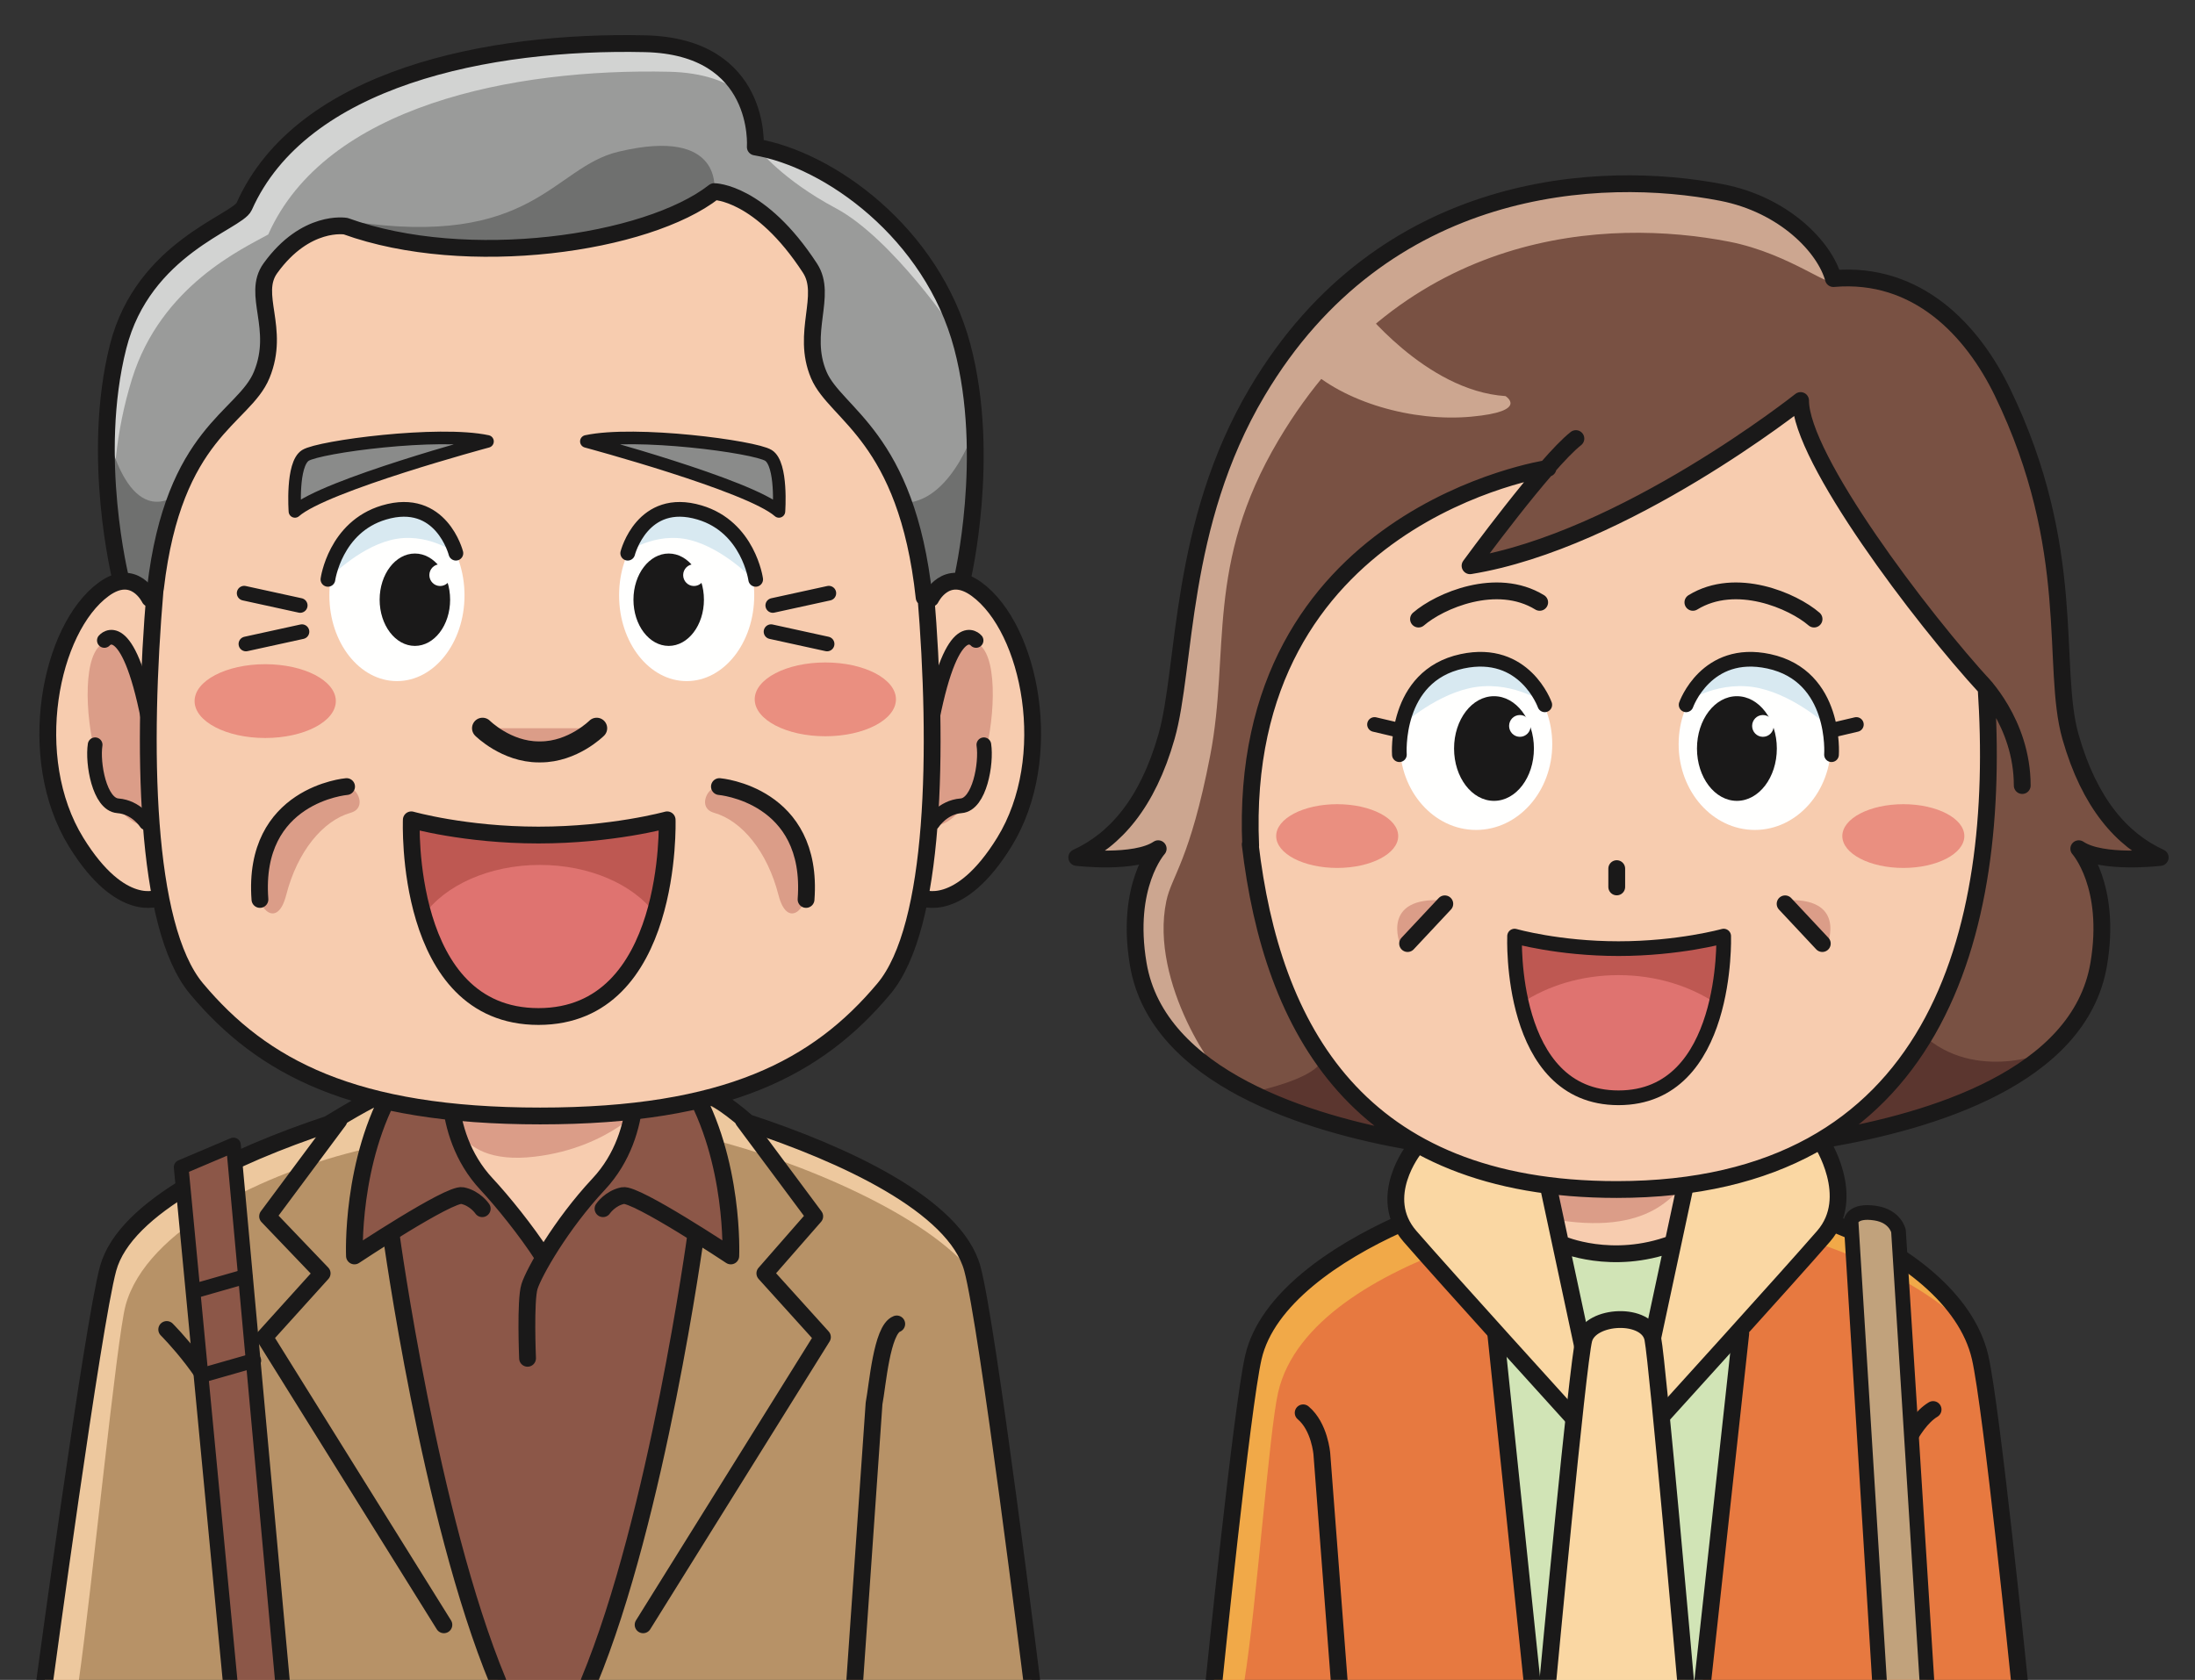 <?xml version="1.0" encoding="UTF-8"?>
<!DOCTYPE svg PUBLIC "-//W3C//DTD SVG 1.1//EN" "http://www.w3.org/Graphics/SVG/1.1/DTD/svg11.dtd">
<svg version="1.1" xmlns="http://www.w3.org/2000/svg" xmlns:xlink="http://www.w3.org/1999/xlink" x="0" y="0" width="209" height="160" viewBox="0, 0, 209, 160">
  <rect x="0" y="0" width="209" height="160" fill="#333333" stroke="none"/>
  <defs>
    <clipPath id="Clip_1">
      <path d="M0,0.75 L208.75,0.75 L208.75,160 L0,160 z"/>
    </clipPath>
    <clipPath id="Clip_2">
      <path d="M0,0.75 L208.75,0.75 L208.75,160 L0,160 z"/>
    </clipPath>
    <clipPath id="Clip_3">
      <path d="M0,0.75 L208.75,0.75 L208.75,160 L0,160 z"/>
    </clipPath>
    <clipPath id="Clip_4">
      <path d="M0,0.75 L208.75,0.75 L208.75,160 L0,160 z"/>
    </clipPath>
    <clipPath id="Clip_5">
      <path d="M0,0.75 L208.75,0.75 L208.75,160 L0,160 z"/>
    </clipPath>
    <clipPath id="Clip_6">
      <path d="M0,0.75 L208.75,0.75 L208.75,160 L0,160 z"/>
    </clipPath>
  </defs>
  <g id="Layer_1">
    <g clip-path="url(#Clip_1)">
      <path d="M115.591,160.088 C115.591,160.088 118.245,134.041 119.341,129.279 C121.406,120.285 134.852,115.391 142.913,113.346 L165.059,113.365 C173.129,115.422 186.499,120.313 188.56,129.279 C189.655,134.041 191.917,160.088 191.917,160.088 L115.591,160.088" fill="#E77940"/>
      <path d="M138.761,118.671 C131.405,121.318 123.267,125.786 121.697,132.621 C120.846,136.322 119.643,152.932 118.485,160.088 L115.591,160.088 C115.591,160.088 118.245,134.041 119.341,129.279 C121.187,121.241 132.121,116.478 140.179,114.096 L138.761,118.671" fill="#F1A948"/>
      <path d="M169.348,117.226 C175.336,118.93 183.198,121.996 187.671,126.818 C184.495,120.422 175.405,116.435 168.282,114.266" fill="#F1A948"/>
      <path d="M98.25,160.088 C98.25,160.088 94.045,126.189 92.584,120.826 C90.675,113.818 76.657,108.023 69.234,105.823 L66.315,100.786 L41.534,101.33 L36.937,100.686 L33.807,106.44 C24.105,108.679 12.255,113.621 10.292,120.826 C8.831,126.189 4.25,160.088 4.25,160.088 L98.25,160.088" fill="#B79267"/>
      <path d="M36.417,105.083 C28.45,107.46 12.255,113.621 10.292,120.826 C8.831,126.189 4.25,160.088 4.25,160.088 L7.5,160.088 C8.75,151.338 11.1,127.477 11.958,124.326 C13.922,117.121 25.131,111.654 34.834,109.416 C34.846,109.093 36.417,105.083 36.417,105.083" fill="#EDC89E"/>
      <path d="M67.667,108.5 C75.972,110.557 88.405,115.729 92.726,121.396 C92.676,121.182 92.628,120.99 92.584,120.826 C90.675,113.818 76.334,109.166 67.167,105.166 L67.667,108.5" fill="#EDC89E"/>
      <path d="M10.292,120.826 C8.831,126.189 4.25,160.088 4.25,160.088" fill="#4D4E4C"/>
    </g>
    <path d="M147.138,116.199 C147.138,116.199 148.164,117.838 148.977,118.65 C149.789,119.463 158.172,119.838 159.047,118.65 C159.922,117.463 161.513,111.574 161.513,111.574 L147.138,116.199" fill="#F7CCAF"/>
    <g clip-path="url(#Clip_2)">
      <path d="M146.075,106.887 L146.263,110.824 C146.263,110.824 147.15,114.527 147.575,116.074 C157.2,117.824 159.653,113.68 161.263,111.512 L161.263,106.637 L146.075,106.887" fill="#DB9D88"/>
      <path d="M59.066,98.547 C59.066,98.547 62.916,98.547 65.749,103.371 C69.978,110.57 69.583,119.621 69.583,119.621 C69.583,119.621 68.673,119.017 67.391,118.199 L66.25,117.625 C66.25,117.625 62.584,144.421 56.083,160.088 L47.417,160.088 C40.917,144.421 37.25,117.625 37.25,117.625 L36.192,118.04 C34.78,118.937 33.75,119.621 33.75,119.621 C33.75,119.621 33.355,110.57 37.583,103.371 C40.416,98.547 44.267,98.547 44.267,98.547" fill="#8C5748"/>
    </g>
    <path d="M42.002,101.33 L43.214,107.331 L48.477,114.747 L51.667,119.248 C51.667,119.248 58.474,112.039 59.199,110.873 C59.925,109.705 60.877,106.873 61.06,105.998 C61.241,105.123 61.332,101.498 61.332,101.498 L42.002,101.33" fill="#F7CCAF"/>
    <g clip-path="url(#Clip_3)">
      <path d="M42.831,102.655 L61.714,102.638 L61.645,104.997 C61.645,104.997 58.155,109.311 50.917,110.166 C42.513,111.161 42.881,104.784 42.881,104.784 L42.831,102.655" fill="#DB9D88"/>
      <path d="M162.125,160.088 L165.75,127 L159.264,118.433 C153.469,120.606 148.696,118.489 148.696,118.489 L142.417,127 L145.875,160.088" fill="#D1E4B6"/>
    </g>
    <path d="M147,111 L151.44,131.75 L149.75,135 C149.75,135 137.5,121.5 134.25,117.75 C131,114 135.06,108.014 135.06,108.014" fill="#FAD7A3"/>
    <path d="M160.881,111 L156.44,131.75 L158.131,135 C158.131,135 170.381,121.5 173.631,117.75 C176.881,114 172.784,108.282 172.784,108.282" fill="#FAD7A3"/>
    <g clip-path="url(#Clip_4)">
      <path d="M37.375,103.875 C35.812,104.313 33.25,105.875 31.273,107.068 C22.255,110.07 11.913,114.877 10.292,120.826 C8.831,126.189 4.25,160.168 4.25,160.168 M81.381,160.168 L83.224,133.67 C83.558,131.955 83.95,126.646 85.385,126.096 M66.125,103.75 C67.467,104.131 69,105 71.195,106.915 C80.307,109.908 90.938,114.787 92.584,120.826 C94.045,126.189 98.25,160.168 98.25,160.168 M59.066,98.547 C59.066,98.547 62.916,98.547 65.749,103.371 C69.978,110.57 69.583,119.621 69.583,119.621 C69.583,119.621 60.544,113.621 59.314,113.871 C58.083,114.121 57.416,115.121 57.416,115.121 M60.333,100.621 C60.333,100.621 61.708,107.746 57,112.787 C53.378,116.664 50.833,121.205 50.416,122.537 C50,123.871 50.232,129.371 50.232,129.371 M44.267,98.547 C44.267,98.547 40.416,98.547 37.583,103.371 C33.355,110.57 33.75,119.621 33.75,119.621 C33.75,119.621 42.787,113.621 44.019,113.871 C45.25,114.121 45.916,115.121 45.916,115.121 M43,100.621 C43,100.621 41.625,107.746 46.333,112.787 C47.828,114.389 50.13,117.229 51.666,119.621 M133.184,116.622 C127.171,119.343 120.617,123.721 119.341,129.279 C118.245,134.041 115.591,160.168 115.591,160.168 M127.518,160.168 L125.861,138.469 C125.861,138.469 125.657,135.883 124.082,134.564" fill-opacity="0" stroke="#1A1919" stroke-width="1.6" stroke-linecap="round" stroke-linejoin="round"/>
    </g>
    <path d="M11.5,55.165 C11.5,55.165 8.583,43.499 11.25,32.999 C13.64,23.591 22.583,21.165 23.25,19.665 C28.708,7.382 46.583,3.833 61.417,4.165 C72.625,4.417 71.917,13.999 71.917,13.999 C78.917,15.165 88.75,22.165 91.626,32.999 C94.405,43.47 91.625,55.165 91.625,55.165 L91.083,57.499 L13.083,58.833 L11.5,55.165" fill="#9A9B9A"/>
    <path d="M12.569,36.089 C15.329,27.2 23.146,23.675 25.54,22.333 C30.999,10.05 48.874,6.499 63.707,6.833 C66.945,6.905 69.185,7.759 70.737,8.933 C69.462,6.589 66.833,4.288 61.417,4.165 C46.583,3.833 28.708,7.382 23.25,19.665 C22.583,21.165 13.64,23.591 11.25,32.999 C8.583,43.499 11.5,55.165 11.5,55.165 C11.5,55.165 9.358,46.437 12.569,36.089" fill="#D2D3D2"/>
    <path d="M14.25,56.999 C14.25,56.999 12.808,53.98 9.875,56.124 C4.75,59.874 2.292,72.167 7.25,80.208 C11.538,87.163 15.125,85.499 15.125,85.499" fill="#F7CCAF"/>
    <path d="M14.874,68.667 C15.682,72.636 17.187,77.651 15.126,78.499 C14.193,78.882 11.126,79.374 9.126,71.999 C8.067,68.097 7.865,62.073 9.927,61.226 C11.99,60.378 14.066,64.7 14.874,68.667" fill="#DB9D88"/>
    <path d="M88.626,56.999 C88.626,56.999 90.068,53.98 93.001,56.124 C98.126,59.874 100.585,72.167 95.626,80.208 C91.337,87.163 87.751,85.499 87.751,85.499" fill="#F7CCAF"/>
    <path d="M88.002,68.667 C87.194,72.636 85.688,77.651 87.75,78.499 C88.683,78.882 91.75,79.374 93.75,71.999 C94.809,68.097 95.011,62.073 92.949,61.226 C90.886,60.378 88.81,64.7 88.002,68.667" fill="#DB9D88"/>
    <path d="M88.147,56.626 C89.364,71.271 89.103,88.267 84.163,94.167 C77.884,101.667 69.184,106.29 51.438,106.29 C33.692,106.29 24.993,101.667 18.712,94.167 C13.727,88.21 13.508,70.95 14.764,56.214 L14.806,55.993 C16.542,41.116 23.213,39.851 24.917,35.708 C26.749,31.251 23.925,28.065 25.75,25.542 C29.125,20.874 32.917,21.542 32.917,21.542 C44.417,25.708 61.625,23.249 68,18.249 C68,18.249 72.375,18.249 77.126,25.542 C78.825,28.151 76.25,31.665 77.96,35.708 C79.563,39.501 86.335,41.53 87.992,56.903 L88.147,56.626" fill="#F7CCAF"/>
    <path d="M31.976,66.774 C31.976,68.716 28.966,70.29 25.251,70.29 C21.538,70.29 18.528,68.716 18.528,66.774 C18.528,64.835 21.538,63.261 25.251,63.261 C28.966,63.261 31.976,64.835 31.976,66.774" fill="#EA8F80"/>
    <path d="M85.309,66.608 C85.309,68.55 82.299,70.124 78.585,70.124 C74.872,70.124 71.861,68.55 71.861,66.608 C71.861,64.667 74.872,63.095 78.585,63.095 C82.299,63.095 85.309,64.667 85.309,66.608" fill="#EA8F80"/>
    <path d="M28.083,48.708 C28.083,48.708 27.751,44.208 29.083,43.374 C30.417,42.542 41.75,41.042 46.417,42.042 C46.417,42.042 30.917,46.208 28.083,48.708" fill="#8A8B8A"/>
    <path d="M74.167,48.708 C74.167,48.708 74.499,44.208 73.167,43.374 C71.833,42.542 60.5,41.042 55.833,42.042 C55.833,42.042 71.333,46.208 74.167,48.708" fill="#8A8B8A"/>
    <path d="M33.25,75.042 C34,75.042 34.987,76.956 33.375,77.417 C30.75,78.167 28.317,81.083 27.25,85.249 C26.417,88.501 24.5,86.542 24.625,84.792 C24.75,83.042 25,79.542 26.875,77.917 C28.75,76.292 31,75.042 33.25,75.042" fill="#DB9D88"/>
    <path d="M68.125,75.042 C67.375,75.042 66.388,76.956 68,77.417 C70.625,78.167 73.058,81.083 74.125,85.249 C74.958,88.501 76.875,86.542 76.75,84.792 C76.625,83.042 76.375,79.542 74.5,77.917 C72.625,76.292 70.375,75.042 68.125,75.042" fill="#DB9D88"/>
    <path d="M72.263,14.253 C72.263,14.253 79.083,15.899 83.479,20.042 C89.774,25.976 91.005,31.692 91.005,31.692 C91.005,31.692 84.998,22.72 79.571,19.825 C74.487,17.114 72.263,14.253 72.263,14.253" fill="#D2D3D2"/>
    <path d="M93.013,40.224 C93.013,40.224 90.88,47.565 86.278,47.894 L88.147,56.626 L91.625,55.165 C91.625,55.165 93.435,44.304 93.013,40.224" fill="#6F706F"/>
    <path d="M10.026,40.224 C10.026,40.224 11.566,49.317 16.058,47.565 L14.634,56.439 L11.297,55.165 C11.297,55.165 9.639,44.304 10.026,40.224" fill="#6F706F"/>
    <path d="M57.146,89.87 C57.663,90.353 55.557,92.831 51.95,92.831 C48.345,92.831 46.239,90.353 46.757,89.87 C47.213,89.327 49.389,90.339 51.95,90.282 C54.515,90.339 56.688,89.327 57.146,89.87" fill="#DB9D88"/>
    <path d="M68,18.249 C68,18.249 69.006,12.026 58.873,14.452 C52.616,15.95 50.782,23.702 33.375,21.083 C33.375,21.083 35.5,23.333 44.25,23.583 C53,23.833 60.417,21.722 62.25,21.208 C65.375,20.333 68,18.249 68,18.249" fill="#6F706F"/>
    <path d="M14.25,56.999 C14.25,56.999 12.808,53.98 9.875,56.124 C4.75,59.874 2.292,72.167 7.25,80.208 C11.538,87.163 15.125,85.499 15.125,85.499" fill-opacity="0" stroke="#1A1919" stroke-width="1.6" stroke-linecap="round" stroke-linejoin="round"/>
    <path d="M9.938,60.999 C9.938,60.999 12.125,58.374 14.125,68.499" fill-opacity="0" stroke="#1A1919" stroke-width="1.4" stroke-linecap="round" stroke-linejoin="round"/>
    <path d="M88.626,56.999 C88.626,56.999 90.068,53.98 93.001,56.124 C98.126,59.874 100.585,72.167 95.626,80.208 C91.337,87.163 87.751,85.499 87.751,85.499" fill-opacity="0" stroke="#1A1919" stroke-width="1.6" stroke-linecap="round" stroke-linejoin="round"/>
    <path d="M92.938,60.999 C92.938,60.999 90.751,58.374 88.751,68.499" fill-opacity="0" stroke="#1A1919" stroke-width="1.4" stroke-linecap="round" stroke-linejoin="round"/>
    <path d="M28.083,48.708 C28.083,48.708 27.751,44.208 29.083,43.374 C30.417,42.542 41.75,41.042 46.417,42.042 C46.417,42.042 30.917,46.208 28.083,48.708 z" fill-opacity="0" stroke="#1A1919" stroke-width="1.2" stroke-linecap="round" stroke-linejoin="round"/>
    <path d="M45.945,69.36 C45.945,69.36 48.198,71.614 51.295,71.614 L51.464,71.614 C54.562,71.614 56.813,69.36 56.813,69.36" fill="#DB9D88"/>
    <path d="M45.945,69.36 C45.945,69.36 48.198,71.614 51.295,71.614 L51.464,71.614 C54.562,71.614 56.813,69.36 56.813,69.36" fill-opacity="0" stroke="#1A1919" stroke-width="2" stroke-linecap="round" stroke-linejoin="round"/>
    <g>
      <path d="M74.167,48.708 C74.167,48.708 74.499,44.208 73.167,43.374 C71.833,42.542 60.5,41.042 55.833,42.042 C55.833,42.042 71.333,46.208 74.167,48.708 z" fill-opacity="0" stroke="#1A1919" stroke-width="1.2" stroke-linecap="round" stroke-linejoin="round"/>
      <path d="M91.625,55.165 C91.625,55.165 94.405,43.47 91.626,32.999 C88.75,22.165 78.917,15.165 71.917,13.999 C71.917,13.999 72.625,4.417 61.417,4.165 C46.583,3.833 28.708,7.382 23.25,19.665 C22.583,21.165 13.64,23.591 11.25,32.999 C8.583,43.499 11.5,55.165 11.5,55.165 M88.147,56.626 C89.364,71.271 89.103,88.267 84.163,94.167 C77.884,101.667 69.184,106.29 51.438,106.29 C33.692,106.29 24.993,101.667 18.712,94.167 C13.727,88.21 13.508,70.95 14.764,56.214 L14.806,55.993 C16.542,41.116 23.213,39.851 24.917,35.708 C26.749,31.251 23.925,28.065 25.75,25.542 C29.125,20.874 32.917,21.542 32.917,21.542 C44.417,25.708 61.625,23.249 68,18.249 C68,18.249 72.375,18.249 77.126,25.542 C78.825,28.151 76.25,31.665 77.96,35.708 C79.563,39.501 86.335,41.53 87.992,56.903 L88.147,56.626 z M33,74.917 C33,74.917 24,75.667 24.75,85.667 M68.5,74.917 C68.5,74.917 77.5,75.667 76.75,85.667" fill-opacity="0" stroke="#1A1919" stroke-width="1.6" stroke-linecap="round" stroke-linejoin="round"/>
    </g>
    <path d="M28.583,57.665 L23.25,56.499 M28.75,60.165 L23.417,61.333 M73.583,57.665 L78.917,56.499 M73.417,60.165 L78.751,61.333 M13.925,78.368 C13.925,78.368 12.979,76.882 11.222,76.747 C9.464,76.612 8.788,72.692 9.058,70.935 M88.812,78.368 C88.812,78.368 89.758,76.882 91.515,76.747 C93.272,76.612 93.948,72.692 93.679,70.935" fill-opacity="0" stroke="#1A1919" stroke-width="1.4" stroke-linecap="round" stroke-linejoin="round"/>
    <path d="M63.523,78.083 C63.523,78.083 64.145,96.817 51.271,96.817 C38.397,96.817 39.163,78.083 39.163,78.083 C39.163,78.083 44.261,79.534 51.271,79.534 C58.281,79.534 63.523,78.083 63.523,78.083" fill="#DF7370"/>
    <path d="M51.409,82.38 C56.157,82.38 60.274,84.245 62.36,86.985 C63.664,82.462 63.523,78.083 63.523,78.083 C63.523,78.083 58.281,79.534 51.271,79.534 C44.261,79.534 39.163,78.083 39.163,78.083 C39.163,78.083 38.983,82.597 40.316,87.19 C42.349,84.343 46.546,82.38 51.409,82.38" fill="#BE5852"/>
    <path d="M63.523,78.083 C63.523,78.083 64.145,96.817 51.271,96.817 C38.397,96.817 39.163,78.083 39.163,78.083 C39.163,78.083 44.261,79.534 51.271,79.534 C58.281,79.534 63.523,78.083 63.523,78.083 z" fill-opacity="0" stroke="#1A1919" stroke-width="1.6" stroke-linecap="round" stroke-linejoin="round"/>
    <path d="M44.229,56.704 C44.229,61.216 41.35,64.872 37.796,64.872 C34.241,64.872 31.361,61.216 31.361,56.704 C31.361,52.192 34.241,48.534 37.796,48.534 C41.35,48.534 44.229,52.192 44.229,56.704" fill="#FFFFFE"/>
    <path d="M42.859,57.118 C42.859,59.548 41.357,61.519 39.505,61.519 C37.651,61.519 36.148,59.548 36.148,57.118 C36.148,54.689 37.651,52.72 39.505,52.72 C41.357,52.72 42.859,54.689 42.859,57.118" fill="#1A1919"/>
    <path d="M31.224,55.181 C31.224,55.181 31.908,50.196 36.563,48.812 C42.012,47.19 43.408,52.689 43.408,52.689 C43.408,52.689 40.571,50.579 37.192,51.44 C34.005,52.253 31.224,55.181 31.224,55.181" fill="#D8E9F1"/>
    <path d="M43.408,52.689 C43.408,52.689 42.012,47.19 36.563,48.812 C31.908,50.196 31.224,55.181 31.224,55.181" fill-opacity="0" stroke="#1A1919" stroke-width="1.4" stroke-linecap="round" stroke-linejoin="round"/>
    <path d="M42.935,54.776 C42.935,55.349 42.475,55.814 41.907,55.814 C41.341,55.814 40.881,55.349 40.881,54.776 C40.881,54.202 41.341,53.737 41.907,53.737 C42.475,53.737 42.935,54.202 42.935,54.776" fill="#FFFFFE"/>
    <path d="M58.947,56.704 C58.947,61.216 61.827,64.872 65.381,64.872 C68.936,64.872 71.815,61.216 71.815,56.704 C71.815,52.192 68.936,48.534 65.381,48.534 C61.827,48.534 58.947,52.192 58.947,56.704" fill="#FFFFFE"/>
    <path d="M71.704,55.181 C71.704,55.181 71.02,50.196 66.364,48.812 C60.916,47.19 59.52,52.689 59.52,52.689 C59.52,52.689 62.356,50.579 65.735,51.44 C68.923,52.253 71.704,55.181 71.704,55.181" fill="#D8E9F1"/>
    <path d="M59.769,52.689 C59.769,52.689 61.165,47.19 66.613,48.812 C71.269,50.196 71.953,55.181 71.953,55.181" fill-opacity="0" stroke="#1A1919" stroke-width="1.4" stroke-linecap="round" stroke-linejoin="round"/>
    <path d="M67.026,57.118 C67.026,59.548 65.524,61.519 63.672,61.519 C61.818,61.519 60.315,59.548 60.315,57.118 C60.315,54.689 61.818,52.72 63.672,52.72 C65.524,52.72 67.026,54.689 67.026,57.118" fill="#1A1919"/>
    <path d="M67.102,54.776 C67.102,55.349 66.642,55.814 66.074,55.814 C65.508,55.814 65.048,55.349 65.048,54.776 C65.048,54.202 65.508,53.737 66.074,53.737 C66.642,53.737 67.102,54.202 67.102,54.776" fill="#FFFFFE"/>
    <g clip-path="url(#Clip_5)">
      <path d="M32.266,106.722 L25.479,115.846 L30.674,121.278 L25.19,127.349 L42.265,154.753 M37.25,117.625 C37.25,117.625 40.917,144.501 47.417,160.168 M70.789,106.723 L77.576,115.847 L72.826,121.278 L78.31,127.349 L61.235,154.753 M66.25,117.625 C66.25,117.625 62.584,144.501 56.083,160.168 M174.623,116.549 C181.287,119.157 187.264,123.721 188.54,129.279 C189.636,134.041 192.29,160.168 192.29,160.168 M180.438,139.813 C180.438,139.813 181.875,135.563 184.063,134.25 M134.656,109.423 C134.656,109.423 131,114 134.25,117.75 C137.5,121.5 149.75,135 149.75,135 M147,111 L151.44,131.75 M173.402,108.707 C173.402,108.707 176.881,114 173.631,117.75 C170.381,121.5 158.131,135 158.131,135 M160.881,111 L156.44,131.75 M148.696,118.489 C148.696,118.489 153.469,120.606 159.264,118.433" fill-opacity="0" stroke="#1A1919" stroke-width="1.6" stroke-linecap="round" stroke-linejoin="round"/>
      <path d="M142.417,127 L145.875,160.168" fill="#FFFFFE"/>
      <path d="M142.417,127 L145.875,160.168" fill-opacity="0" stroke="#1A1919" stroke-width="1.6" stroke-linecap="round" stroke-linejoin="round"/>
      <path d="M165.75,127 L162.125,160.168" fill="#FFFFFE"/>
      <path d="M165.75,127 L162.125,160.168" fill-opacity="0" stroke="#1A1919" stroke-width="1.6" stroke-linecap="round" stroke-linejoin="round"/>
    </g>
    <path d="M133.774,108.523 C124.281,106.857 110.212,102.682 108.381,91.834 C107.114,84.334 110.279,80.834 110.279,80.834 C108.064,82.334 102.525,81.668 102.525,81.668 C106.165,80.002 109.261,76.523 111.069,70.168 C112.968,63.502 112.179,50.002 119.722,37.295 C131.731,17.061 152.449,16.109 163.916,18.334 C169.929,19.5 173.763,23.592 174.567,26.533 C182.587,25.834 187.819,31.488 190.656,37.334 C197.935,52.334 195.245,63.502 197.144,70.168 C198.952,76.523 202.048,80.002 205.687,81.668 C205.687,81.668 200.149,82.334 197.933,80.834 C197.933,80.834 201.099,84.334 199.833,91.834 C198.001,102.682 183.32,106.984 173.827,108.65" fill="#795143"/>
    <path d="M182.584,98.047 C180.176,95.473 173.402,108.707 173.402,108.707 C173.402,108.707 186.543,105.863 190.644,103.402 C192.347,102.381 193.765,101.201 194.917,100.047 C194.917,100.381 187.417,103.213 182.584,98.047" fill="#5B362F"/>
    <path d="M163.916,18.334 C152.449,16.109 131.731,17.061 119.722,37.295 C112.179,50.002 112.968,63.502 111.069,70.168 C109.261,76.523 106.165,80.002 102.525,81.668 C102.525,81.668 105.24,81.992 107.629,81.672 C108.391,81.514 109.312,81.061 110.237,80.387 L110.279,80.834 C109.731,81.572 105.824,87.602 109.503,95.252 C111.048,98.465 113.89,100.9 116.667,102.643 C116.04,102.906 109.403,93.662 111.054,85.818 C111.558,83.42 113.301,81.947 115.231,71.959 C117.135,62.113 114.719,53.74 121.737,41.916 C133.747,21.682 153.154,20.789 164.621,23.014 C170.634,24.182 174.827,27.924 174.567,26.533 C173.763,23.592 169.929,19.5 163.916,18.334" fill="#CCA690"/>
    <path d="M147.397,44.602 C147.397,44.602 117.693,49 119.086,80.563 L119.04,80.426 C121.104,97.959 131.485,113.295 153.94,113.295 C182.938,113.295 190.662,88.799 189.11,65.533 C182.938,58.836 171.446,43.629 171.445,38.148 C171.445,38.148 154.647,51.498 139.972,53.885 C139.972,53.885 143.758,48.697 146.945,44.982 L147.397,44.602" fill="#F7CCAF"/>
    <path d="M133.132,79.629 C133.132,81.307 130.531,82.666 127.323,82.666 C124.115,82.666 121.513,81.307 121.513,79.629 C121.513,77.953 124.115,76.594 127.323,76.594 C130.531,76.594 133.132,77.953 133.132,79.629" fill="#EA8F80"/>
    <path d="M187.038,79.629 C187.038,81.307 184.438,82.666 181.229,82.666 C178.021,82.666 175.419,81.307 175.419,79.629 C175.419,77.953 178.021,76.594 181.229,76.594 C184.438,76.594 187.038,77.953 187.038,79.629" fill="#EA8F80"/>
    <path d="M129.439,29.027 C129.439,29.027 135.696,37.225 143.347,37.725 C143.347,37.725 145.667,39.174 140.086,39.686 C134.505,40.201 127.903,38.301 124.363,34.898 L129.439,29.027" fill="#CCA690"/>
    <path d="M118.196,104.232 C118.196,104.232 124.828,103.07 125.822,101.082 L135.438,109.537 C135.438,109.537 128.64,107.879 126.153,107.051 C123.667,106.221 118.196,104.232 118.196,104.232" fill="#5B362F"/>
    <path d="M173.998,89.963 C173.998,89.963 175.914,85.338 169.832,85.754 L173.998,89.963" fill="#DB9D88"/>
    <path d="M133.324,89.963 C133.324,89.963 131.408,85.338 137.49,85.754 L133.324,89.963" fill="#DB9D88"/>
    <path d="M153.94,82.732 L153.94,84.475 M147.397,44.602 C147.397,44.602 117.693,49 119.086,80.563 L119.04,80.426 C121.104,97.959 129.273,113.295 153.94,113.295 C184.44,113.295 190.662,88.799 189.11,65.533 C182.938,58.836 171.446,43.629 171.445,38.148 C171.445,38.148 154.647,51.498 139.972,53.885 C139.972,53.885 147.134,44.07 150.051,41.772 M174.146,108.459 C183.64,106.793 198.001,102.682 199.833,91.834 C201.099,84.334 197.933,80.834 197.933,80.834 C200.149,82.334 205.687,81.668 205.687,81.668 C202.048,80.002 198.952,76.523 197.144,70.168 C195.245,63.502 197.935,52.334 190.656,37.334 C187.819,31.488 182.587,25.834 174.567,26.533 C173.763,23.592 169.929,19.5 163.916,18.334 C152.449,16.109 131.731,17.061 119.722,37.295 C112.179,50.002 112.968,63.502 111.069,70.168 C109.261,76.523 106.165,80.002 102.525,81.668 C102.525,81.668 108.064,82.334 110.279,80.834 C110.279,80.834 107.114,84.334 108.381,91.834 C110.212,102.682 124.729,107.049 134.222,108.715 M135.065,58.963 C137.055,57.238 142.491,54.852 146.603,57.371 M172.728,58.963 C170.738,57.238 165.301,54.852 161.19,57.371 M137.569,86.084 L134.026,89.869 M169.971,86.084 L173.514,89.869 M145.39,90.117 C145.39,90.117 146.997,96.863 154.436,96.863 C161.876,96.863 163.627,89.957 163.627,89.957 M188.494,64.854 C188.494,64.854 192.55,68.793 192.55,74.818" fill-opacity="0" stroke="#1A1919" stroke-width="1.6" stroke-linecap="round" stroke-linejoin="round"/>
    <path d="M164.122,89.158 C164.122,89.158 164.627,104.559 154.109,104.559 C143.592,104.559 144.214,89.158 144.214,89.158 C144.214,89.158 148.382,90.352 154.109,90.352 C159.837,90.352 164.122,89.158 164.122,89.158" fill="#DF7370"/>
    <path d="M154.109,92.875 C157.646,92.875 160.887,93.893 163.408,95.58 C164.22,92.201 164.122,89.158 164.122,89.158 C164.122,89.158 159.837,90.352 154.109,90.352 C148.382,90.352 144.214,89.158 144.214,89.158 C144.214,89.158 144.095,92.176 144.87,95.539 C147.382,93.875 150.601,92.875 154.109,92.875" fill="#BE5852"/>
    <path d="M164.122,89.158 C164.122,89.158 164.627,104.559 154.109,104.559 C143.592,104.559 144.214,89.158 144.214,89.158 C144.214,89.158 148.382,90.352 154.109,90.352 C159.837,90.352 164.122,89.158 164.122,89.158 z" fill-opacity="0" stroke="#1A1919" stroke-width="1.4" stroke-linecap="round" stroke-linejoin="round"/>
    <path d="M159.834,70.877 C159.834,75.389 163.08,79.047 167.087,79.047 C171.095,79.047 174.341,75.389 174.341,70.877 C174.341,66.365 171.095,62.709 167.087,62.709 C163.08,62.709 159.834,66.365 159.834,70.877" fill="#FFFFFE"/>
    <path d="M161.58,71.293 C161.58,74.045 163.282,76.277 165.381,76.277 C167.48,76.277 169.184,74.045 169.184,71.293 C169.184,68.539 167.48,66.309 165.381,66.309 C163.282,66.309 161.58,68.539 161.58,71.293" fill="#1A1919"/>
    <path d="M174.214,69.293 C174.214,69.293 173.451,64.309 168.262,62.924 C162.188,61.305 160.632,66.801 160.632,66.801 C160.632,66.801 163.794,64.693 167.561,65.555 C171.113,66.367 174.214,69.293 174.214,69.293" fill="#D8E9F1"/>
    <path d="M160.547,67.129 C160.547,67.129 162.456,61.711 168.412,62.984 C174.927,64.379 174.39,71.879 174.39,71.879" fill-opacity="0" stroke="#1A1919" stroke-width="1.4" stroke-linecap="round" stroke-linejoin="round"/>
    <path d="M166.831,69.141 C166.831,69.713 167.291,70.178 167.858,70.178 C168.425,70.178 168.885,69.713 168.885,69.141 C168.885,68.566 168.425,68.102 167.858,68.102 C167.291,68.102 166.831,68.566 166.831,69.141" fill="#FFFFFE"/>
    <path d="M174.631,69.504 L176.756,69.004" fill-opacity="0" stroke="#1A1919" stroke-width="1.4" stroke-linecap="round" stroke-linejoin="round"/>
    <path d="M147.8,70.877 C147.8,75.389 144.554,79.047 140.547,79.047 C136.539,79.047 133.293,75.389 133.293,70.877 C133.293,66.365 136.539,62.709 140.547,62.709 C144.554,62.709 147.8,66.365 147.8,70.877" fill="#FFFFFE"/>
    <path d="M146.054,71.293 C146.054,74.045 144.352,76.277 142.253,76.277 C140.153,76.277 138.45,74.045 138.45,71.293 C138.45,68.539 140.153,66.309 142.253,66.309 C144.352,66.309 146.054,68.539 146.054,71.293" fill="#1A1919"/>
    <path d="M133.227,69.293 C133.227,69.293 133.989,64.309 139.179,62.924 C145.252,61.305 146.809,66.801 146.809,66.801 C146.809,66.801 143.646,64.693 139.88,65.555 C136.327,66.367 133.227,69.293 133.227,69.293" fill="#D8E9F1"/>
    <path d="M147.087,67.129 C147.087,67.129 145.178,61.711 139.222,62.984 C132.707,64.379 133.244,71.879 133.244,71.879" fill-opacity="0" stroke="#1A1919" stroke-width="1.4" stroke-linecap="round" stroke-linejoin="round"/>
    <path d="M145.744,69.141 C145.744,69.713 145.284,70.178 144.717,70.178 C144.15,70.178 143.69,69.713 143.69,69.141 C143.69,68.566 144.15,68.102 144.717,68.102 C145.284,68.102 145.744,68.566 145.744,69.141" fill="#FFFFFE"/>
    <path d="M133.003,69.504 L130.878,69.004" fill-opacity="0" stroke="#1A1919" stroke-width="1.4" stroke-linecap="round" stroke-linejoin="round"/>
    <g clip-path="url(#Clip_6)">
      <path d="M160.5,160.168 C160.5,160.168 157.847,129.917 157.375,127.5 C156.875,124.938 151.438,125.188 150.813,127.563 C150.209,129.856 147.375,160.168 147.375,160.168" fill="#FAD7A3"/>
      <path d="M160.5,160.168 C160.5,160.168 157.847,129.917 157.375,127.5 C156.875,124.938 151.438,125.188 150.813,127.563 C150.209,129.856 147.375,160.168 147.375,160.168 M15.875,126.625 C15.875,126.625 20.625,131.375 21.375,135.25" fill-opacity="0" stroke="#1A1919" stroke-width="1.6" stroke-linecap="round" stroke-linejoin="round"/>
      <path d="M21.917,160.168 L17.25,111.166 L22.229,109.053 L26.896,160.168" fill="#8C5748"/>
      <path d="M21.917,160.168 L17.25,111.166 L22.229,109.053 L26.896,160.168" fill-opacity="0" stroke="#1A1919" stroke-width="1.4" stroke-linecap="round" stroke-linejoin="round"/>
      <path d="M183.477,160.168 L180.767,117.25 C180.767,117.25 180.475,115.839 178.566,115.545 C176.402,115.212 176.247,116.301 176.247,116.301 L178.961,160.168" fill="#C1A27C"/>
      <path d="M183.477,160.168 L180.767,117.25 C180.767,117.25 180.475,115.839 178.566,115.545 C176.402,115.212 176.247,116.301 176.247,116.301 L178.961,160.168" fill-opacity="0" stroke="#1A1919" stroke-width="1.4" stroke-linecap="round" stroke-linejoin="round"/>
    </g>
    <path d="M18.667,122.917 L23.333,121.584" fill="#8C5748"/>
    <path d="M18.667,122.917 L23.333,121.584" fill-opacity="0" stroke="#1A1919" stroke-width="1.4" stroke-linecap="round" stroke-linejoin="round"/>
    <path d="M19.5,130.917 L24.167,129.584" fill="#8C5748"/>
    <path d="M19.5,130.917 L24.167,129.584" fill-opacity="0" stroke="#1A1919" stroke-width="1.4" stroke-linecap="round" stroke-linejoin="round"/>
  </g>
</svg>
